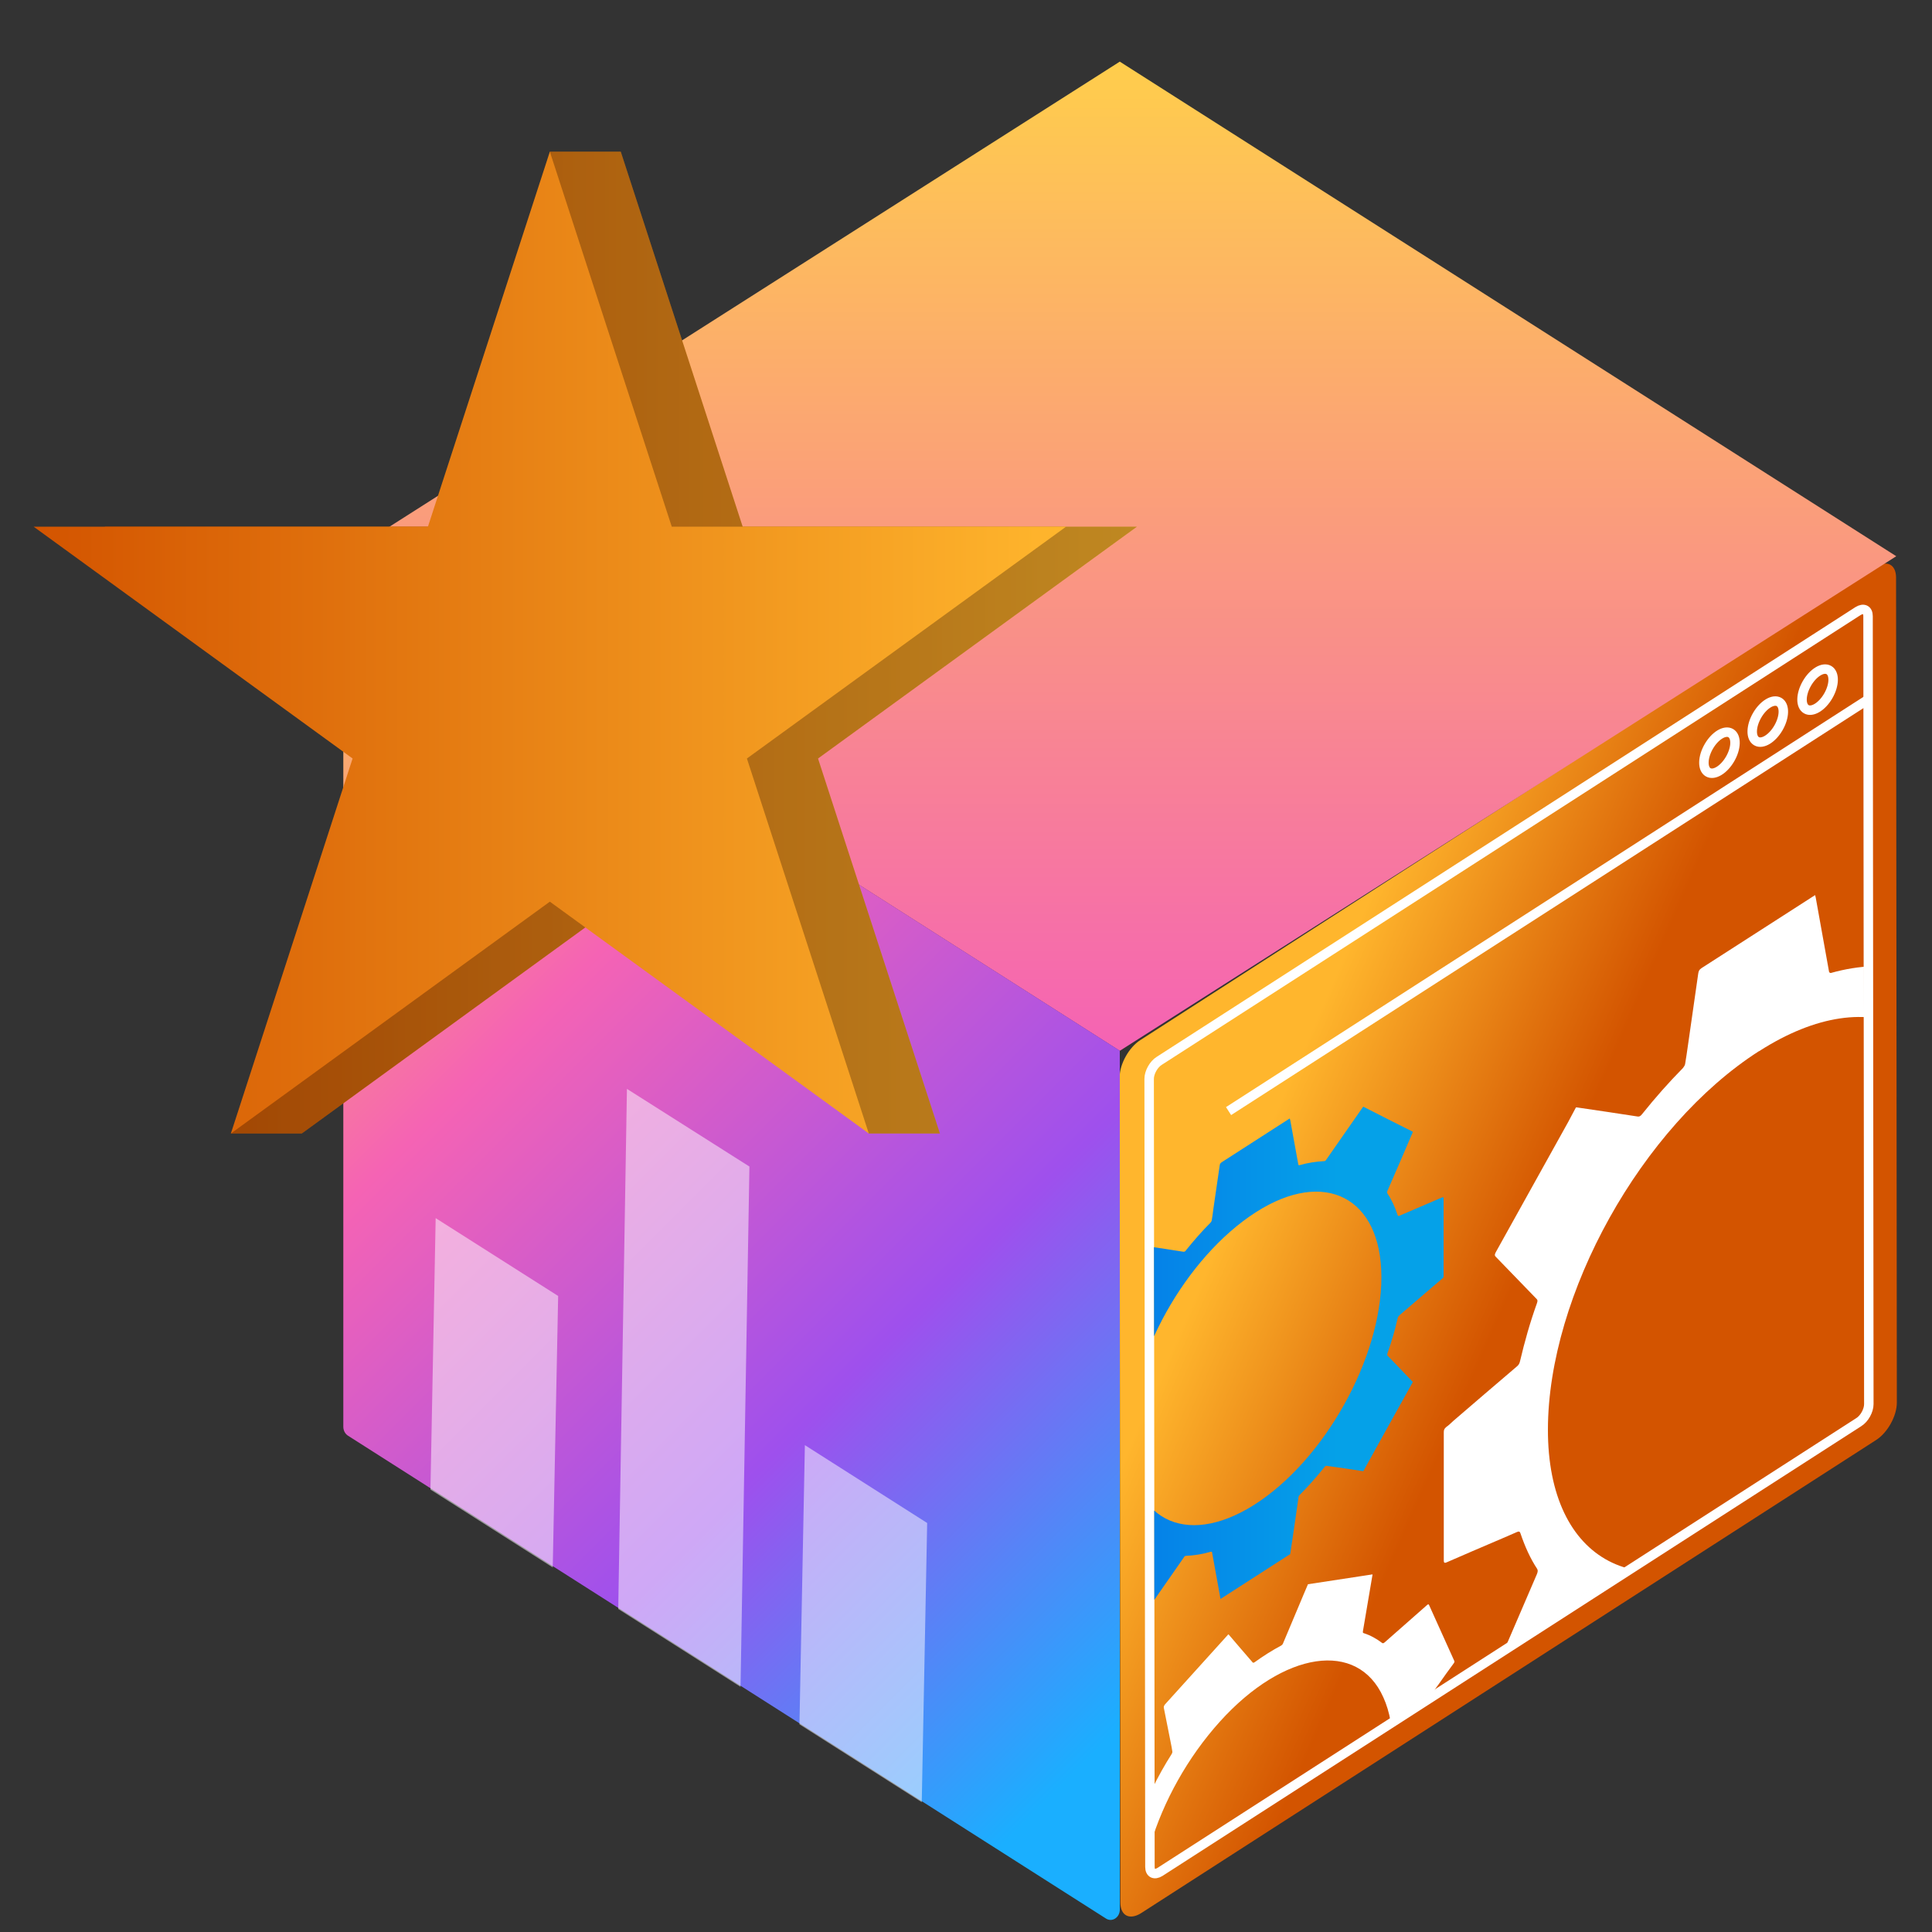 <?xml version="1.0" encoding="UTF-8"?>
<svg id="Layer_1" data-name="Layer 1" xmlns="http://www.w3.org/2000/svg" xmlns:xlink="http://www.w3.org/1999/xlink" viewBox="0 0 100 100">
  <rect x="0" y="0" width="100" height="100" fill="#333333" stroke="none"/>
  <defs>
    <style>
      .cls-1 {
        fill: url(#linear-gradient-2);
      }

      .cls-2 {
        fill: #fff;
      }

      .cls-3 {
        fill: url(#linear-gradient-6);
      }

      .cls-4 {
        fill: url(#linear-gradient-5);
      }

      .cls-5 {
        stroke: #fff;
        stroke-miterlimit: 10;
        stroke-width: .49px;
      }

      .cls-5, .cls-6, .cls-7, .cls-8 {
        fill: none;
      }

      .cls-6 {
        opacity: .5;
      }

      .cls-8 {
        clip-path: url(#clippath);
      }

      .cls-9 {
        fill: url(#linear-gradient-3);
      }

      .cls-10 {
        fill: url(#linear-gradient);
      }

      .cls-11 {
        opacity: .25;
      }

      .cls-12 {
        fill: url(#linear-gradient-4);
      }
    </style>
    <linearGradient id="linear-gradient" x1="-3854.86" y1="65.65" x2="-3837.25" y2="48.04" gradientTransform="translate(-3603.98 4340.29) rotate(130.26) scale(1.48 -.68) skewX(28.35)" gradientUnits="userSpaceOnUse">
      <stop offset="0" stop-color="#d35400"/>
      <stop offset="1" stop-color="#ffb62d"/>
    </linearGradient>
    <clipPath id="clippath">
      <path class="cls-7" d="m95.99,73.5l-35.72,22.99c-.28.18-.51.06-.51-.26l-.04-40.29c0-.33.23-.74.51-.92l35.72-22.99c.28-.18.51-.06.51.26l.04,40.29c0,.33-.23.74-.51.92Z"/>
    </clipPath>
    <linearGradient id="linear-gradient-2" x1="-3854.73" y1="65.31" x2="-3834.76" y2="65.31" gradientTransform="translate(-3693.09 2196.15) rotate(149.74) scale(1.13 -.88) skewX(24.45)" gradientUnits="userSpaceOnUse">
      <stop offset="0" stop-color="#05a1e8"/>
      <stop offset="1" stop-color="#0562e8"/>
    </linearGradient>
    <linearGradient id="linear-gradient-3" x1="57.96" y1="3.44" x2="57.96" y2="153" gradientUnits="userSpaceOnUse">
      <stop offset="0" stop-color="#ffcd4c"/>
      <stop offset=".34" stop-color="#f563b4"/>
      <stop offset=".68" stop-color="#9e50ed"/>
      <stop offset=".99" stop-color="#1aafff"/>
    </linearGradient>
    <linearGradient id="linear-gradient-4" x1="9.41" y1="35.8" x2="61.03" y2="87.42" xlink:href="#linear-gradient-3"/>
    <linearGradient id="linear-gradient-5" x1="5.42" y1="33.26" x2="58.85" y2="33.26" gradientTransform="matrix(1,0,0,1,0,0)" xlink:href="#linear-gradient"/>
    <linearGradient id="linear-gradient-6" x1="1.74" y1="33.26" x2="55.18" y2="33.26" gradientTransform="matrix(1,0,0,1,0,0)" xlink:href="#linear-gradient"/>
  </defs>
  <g>
    <g>
      <g>
        <path class="cls-10" d="m59.07,99.02l38.03-24.48c.6-.38,1.08-1.25,1.08-1.94l-.04-42.7c0-.69-.48-.93-1.08-.55l-38.03,24.48c-.6.38-1.08,1.25-1.08,1.94l.04,42.7c0,.69.48.93,1.08.55Z"/>
        <path class="cls-5" d="m96.21,73.61l-36.17,23.28c-.29.18-.52.07-.52-.26l-.04-40.79c0-.33.23-.75.52-.93l36.17-23.28c.29-.18.52-.07.52.26l.04,40.79c0,.33-.23.75-.52.93Z"/>
        <line class="cls-5" x1="96.7" y1="36.2" x2="63.59" y2="57.51"/>
        <ellipse class="cls-5" cx="94.08" cy="35.7" rx="1.17" ry=".64" transform="translate(16.21 99.43) rotate(-60.08)"/>
        <ellipse class="cls-5" cx="91.5" cy="37.36" rx="1.17" ry=".64" transform="translate(13.48 98.02) rotate(-60.08)"/>
        <ellipse class="cls-5" cx="89" cy="38.97" rx="1.17" ry=".64" transform="translate(10.83 96.66) rotate(-60.08)"/>
      </g>
      <g class="cls-8">
        <g class="cls-6">
          <path d="m89.26,88.33c-.06-.34-.12-.67-.18-1.01-.18-.98-.36-1.95-.53-2.93-.02-.09-.05-.1-.13-.08-.73.21-1.44.32-2.11.35-.08,0-.13.04-.2.14-.78,1.12-1.55,2.23-2.33,3.35-.29.41-.57.82-.86,1.23-.04-.01-.06-.02-.09-.03-1.36-.7-2.72-1.39-4.09-2.08-.08-.04-.08-.1-.02-.24.7-1.62,1.4-3.25,2.1-4.88.06-.14.07-.22.02-.3-.35-.53-.63-1.15-.86-1.83-.03-.1-.08-.12-.19-.07-.33.15-.65.28-.97.42-.89.38-1.78.76-2.67,1.15-.12.05-.14,0-.14-.11,0-1.1,0-2.19,0-3.29,0-1.11,0-2.22,0-3.33,0-.12.02-.19.13-.28.13-.09.25-.21.37-.32,1.09-.94,2.19-1.88,3.28-2.81.1-.08.14-.16.17-.29.23-.98.51-1.98.87-2.98.04-.12.04-.17-.01-.22-.71-.73-1.41-1.46-2.12-2.19-.07-.07-.06-.13.02-.27,1.24-2.23,2.48-4.46,3.72-6.69.14-.26.28-.52.41-.77.06,0,.09,0,.12.01,1.02.15,2.05.3,3.07.46.08.01.14,0,.24-.13.68-.85,1.38-1.64,2.11-2.38.04-.05.1-.14.11-.2.05-.31.1-.62.14-.92.18-1.26.36-2.51.54-3.77.02-.13.05-.2.17-.28,1.91-1.23,3.82-2.46,5.74-3.69.05-.03.09-.06.14-.09.01.05.02.08.03.12.23,1.28.46,2.56.69,3.84,0,.04.06.08.1.07.74-.21,1.46-.32,2.15-.35.04,0,.13-.06.17-.13.7-1,1.4-2.01,2.1-3.01.36-.52.73-1.05,1.08-1.55,1.43.72,2.85,1.44,4.27,2.17-.02.04-.03.09-.06.14-.7,1.63-1.4,3.26-2.1,4.89-.05.12-.08.21-.03.28.36.54.64,1.17.88,1.86.03.1.09.1.19.06,1.21-.52,2.43-1.04,3.64-1.57.1-.04.13-.03.13.09,0,2.22,0,4.45,0,6.67,0,.09-.01.15-.11.23-.5.42-1,.86-1.5,1.29-.7.6-1.41,1.21-2.11,1.81-.13.11-.21.2-.25.4-.22.96-.5,1.93-.85,2.91-.05.14-.03.2.02.25.56.58,1.12,1.16,1.69,1.74.17.17.33.34.48.5-1.43,2.57-2.84,5.11-4.26,7.66-.02,0-.06,0-.1,0-1.03-.15-2.05-.31-3.08-.46-.04,0-.13.04-.17.09-.7.86-1.42,1.68-2.16,2.43-.04.04-.08.12-.09.18-.04.24-.07.47-.11.71-.14.96-.28,1.91-.41,2.87-.06.44-.13.87-.19,1.31-2.01,1.29-4.01,2.58-6.02,3.87Zm3.06-33.27c-6.07,3.89-10.91,12.59-10.92,19.58-.01,6.87,4.81,9.39,10.74,5.64,6.06-3.83,10.99-12.65,10.98-19.64,0-6.86-4.87-9.38-10.79-5.58Z"/>
        </g>
        <path class="cls-2" d="m87.98,87.68c-.06-.34-.12-.67-.18-1.01-.18-.98-.36-1.95-.53-2.93-.02-.09-.05-.1-.13-.08-.73.21-1.44.32-2.11.35-.08,0-.13.04-.2.14-.78,1.12-1.55,2.23-2.33,3.35-.29.41-.57.82-.86,1.23-.04-.01-.06-.02-.09-.03-1.36-.7-2.72-1.39-4.09-2.08-.08-.04-.08-.1-.02-.24.7-1.62,1.4-3.25,2.1-4.88.06-.14.07-.22.02-.3-.35-.53-.63-1.15-.86-1.83-.03-.1-.08-.12-.19-.07-.33.15-.65.28-.97.42-.89.38-1.78.76-2.67,1.15-.12.05-.14,0-.14-.11,0-1.1,0-2.19,0-3.29,0-1.11,0-2.22,0-3.33,0-.12.02-.19.13-.28.13-.09.25-.21.37-.32,1.09-.94,2.19-1.88,3.28-2.81.1-.08.14-.16.17-.29.23-.98.51-1.98.87-2.98.04-.12.04-.17-.01-.22-.71-.73-1.41-1.46-2.12-2.19-.07-.07-.06-.13.02-.27,1.24-2.23,2.48-4.46,3.72-6.69.14-.26.28-.52.41-.77.06,0,.09,0,.12.01,1.02.15,2.05.3,3.07.46.08.01.14,0,.24-.13.68-.85,1.38-1.64,2.11-2.38.04-.05.1-.14.11-.2.05-.31.1-.62.14-.92.18-1.26.36-2.51.54-3.77.02-.13.05-.2.17-.28,1.91-1.23,3.82-2.46,5.74-3.69.05-.03.09-.06.14-.09.01.05.02.08.03.12.23,1.28.46,2.56.69,3.84,0,.04.06.08.1.07.74-.21,1.46-.32,2.15-.35.04,0,.13-.06.17-.13.7-1,1.4-2.01,2.1-3.01.36-.52.73-1.05,1.08-1.55,1.43.72,2.85,1.44,4.27,2.17-.02.04-.03.09-.06.14-.7,1.63-1.4,3.26-2.1,4.89-.05.12-.08.21-.03.28.36.54.64,1.17.88,1.86.03.1.09.1.19.06,1.21-.52,2.43-1.04,3.64-1.57.1-.04.13-.03.13.09,0,2.22,0,4.45,0,6.67,0,.09-.01.15-.11.23-.5.42-1,.86-1.5,1.29-.7.6-1.41,1.21-2.11,1.81-.13.11-.21.2-.25.4-.22.96-.5,1.93-.85,2.91-.05.14-.03.2.02.25.56.58,1.12,1.16,1.69,1.74.17.17.33.34.48.5-1.43,2.57-2.84,5.11-4.26,7.66-.02,0-.06,0-.1,0-1.03-.15-2.05-.31-3.08-.46-.04,0-.13.04-.17.09-.7.86-1.42,1.68-2.16,2.43-.04.04-.08.12-.09.18-.04.24-.07.47-.11.71-.14.96-.28,1.91-.41,2.87-.06.44-.13.87-.19,1.31l-6.02,3.87Zm3.06-33.27c-6.07,3.89-10.91,12.59-10.92,19.58-.01,6.87,4.81,9.39,10.74,5.64,6.06-3.83,10.99-12.65,10.98-19.64,0-6.86-4.87-9.38-10.79-5.58Z"/>
        <g class="cls-6">
          <path d="m62.35,84.22c-.04-.2-.07-.41-.11-.61-.11-.59-.21-1.17-.32-1.76,0-.05-.03-.06-.08-.05-.44.13-.86.19-1.27.21-.05,0-.08.02-.12.09-.47.67-.93,1.34-1.4,2.01-.17.25-.34.49-.52.74-.02,0-.04-.01-.05-.02-.82-.42-1.64-.84-2.46-1.25-.05-.02-.05-.06,0-.14.42-.98.84-1.95,1.26-2.93.04-.08.04-.13.01-.18-.21-.32-.38-.69-.52-1.1-.02-.06-.05-.07-.11-.04-.2.09-.39.17-.59.25-.53.23-1.07.46-1.6.69-.07.03-.08,0-.08-.07,0-.66,0-1.32,0-1.98,0-.67,0-1.34,0-2,0-.07.01-.12.08-.17.08-.06.15-.13.23-.19.66-.56,1.31-1.13,1.97-1.69.06-.05.08-.1.1-.17.14-.59.31-1.19.52-1.79.03-.07.02-.1,0-.13-.43-.44-.85-.88-1.27-1.31-.04-.04-.03-.08.01-.16.75-1.34,1.49-2.68,2.24-4.02.09-.15.17-.31.25-.46.04,0,.06,0,.07,0,.61.09,1.23.18,1.84.28.05,0,.09,0,.14-.08.41-.51.83-.99,1.27-1.43.03-.03.06-.09.06-.12.03-.19.06-.37.08-.56.11-.76.22-1.51.33-2.27.01-.08.03-.12.1-.17,1.15-.74,2.3-1.48,3.45-2.22.03-.02.06-.04.08-.05,0,.03.01.05.02.07.14.77.28,1.54.42,2.31,0,.03.03.05.06.04.45-.13.88-.19,1.29-.21.03,0,.08-.04.1-.08.42-.6.84-1.21,1.26-1.81.22-.31.44-.63.65-.93.86.44,1.71.87,2.57,1.3,0,.02-.02.05-.03.08-.42.98-.84,1.96-1.27,2.94-.03.07-.05.12-.02.17.22.32.39.7.53,1.12.02.06.05.06.11.03.73-.31,1.46-.63,2.19-.94.06-.02.08-.02.08.05,0,1.34,0,2.67,0,4.01,0,.06,0,.09-.07.14-.3.25-.6.52-.9.77-.42.36-.85.73-1.27,1.09-.08.07-.13.12-.15.24-.13.58-.3,1.16-.51,1.75-.03.08-.02.12.01.15.34.35.68.7,1.01,1.05.1.1.2.21.29.3-.86,1.54-1.71,3.07-2.56,4.61-.01,0-.04,0-.06,0-.62-.09-1.23-.19-1.85-.27-.03,0-.08.02-.1.06-.42.52-.85,1.01-1.3,1.46-.02.02-.05.07-.05.11-.02.14-.04.28-.06.43-.08.57-.17,1.15-.25,1.72-.04.26-.08.52-.12.79l-3.62,2.33Zm1.84-20c-3.65,2.34-6.56,7.57-6.57,11.77,0,4.13,2.89,5.64,6.46,3.39,3.64-2.3,6.61-7.61,6.6-11.8,0-4.12-2.93-5.64-6.49-3.36Z"/>
        </g>
        <path class="cls-1" d="m63.17,82.74c-.04-.2-.07-.41-.11-.61-.11-.59-.21-1.17-.32-1.76,0-.05-.03-.06-.08-.05-.44.13-.86.19-1.27.21-.05,0-.08.02-.12.09-.47.67-.93,1.34-1.4,2.01-.17.25-.34.49-.52.74-.02,0-.04-.01-.05-.02-.82-.42-1.64-.84-2.46-1.25-.05-.02-.05-.06,0-.14.42-.98.84-1.95,1.26-2.93.04-.08.04-.13.01-.18-.21-.32-.38-.69-.52-1.1-.02-.06-.05-.07-.11-.04-.2.09-.39.17-.59.25-.53.23-1.07.46-1.6.69-.07.03-.08,0-.08-.07,0-.66,0-1.32,0-1.98,0-.67,0-1.34,0-2,0-.07.01-.12.08-.17.08-.06.15-.13.23-.19.66-.56,1.31-1.13,1.97-1.69.06-.05.08-.1.1-.17.14-.59.31-1.19.52-1.79.03-.07.02-.1,0-.13-.43-.44-.85-.88-1.27-1.31-.04-.04-.03-.08.01-.16.75-1.34,1.49-2.68,2.24-4.02.09-.15.17-.31.25-.46.04,0,.06,0,.07,0,.61.09,1.23.18,1.84.28.05,0,.09,0,.14-.08.41-.51.83-.99,1.27-1.43.03-.03.06-.09.06-.12.03-.19.06-.37.08-.56.11-.76.22-1.51.33-2.27.01-.08.03-.12.1-.17,1.15-.74,2.3-1.48,3.45-2.22.03-.02.06-.04.08-.05,0,.03.01.05.02.07.14.77.28,1.54.42,2.31,0,.03.03.05.06.04.45-.13.88-.19,1.29-.21.03,0,.08-.04.1-.08.42-.6.84-1.21,1.26-1.81.22-.31.44-.63.65-.93.86.44,1.71.87,2.57,1.3,0,.02-.02.05-.03.08-.42.98-.84,1.96-1.27,2.94-.03.07-.05.12-.02.17.22.32.39.7.53,1.12.02.06.05.06.11.03.73-.31,1.46-.63,2.19-.94.06-.02.08-.02.08.05,0,1.34,0,2.67,0,4.01,0,.06,0,.09-.07.14-.3.25-.6.52-.9.77-.42.36-.85.73-1.27,1.09-.08.07-.13.12-.15.24-.13.58-.3,1.16-.51,1.75-.03.08-.02.12.01.15.34.35.68.7,1.01,1.05.1.1.2.21.29.3-.86,1.54-1.71,3.07-2.56,4.61-.01,0-.04,0-.06,0-.62-.09-1.23-.19-1.85-.27-.03,0-.08.02-.1.06-.42.52-.85,1.01-1.3,1.46-.02.02-.05.07-.05.11-.02.14-.04.28-.06.43-.08.57-.17,1.15-.25,1.72-.04.26-.08.52-.12.79-1.21.78-2.41,1.55-3.62,2.33Zm1.84-20c-3.65,2.34-6.56,7.57-6.57,11.77,0,4.13,2.89,5.64,6.46,3.39,3.64-2.3,6.61-7.61,6.6-11.8,0-4.12-2.93-5.64-6.49-3.36Z"/>
        <path class="cls-2" d="m67.53,104.53c-.11-.13-.22-.25-.32-.37-.31-.36-.62-.72-.93-1.09-.03-.03-.05-.03-.1,0-.46.34-.92.63-1.37.87-.05.03-.08.06-.11.13-.31.75-.62,1.49-.94,2.24-.12.27-.23.55-.35.82-.03,0-.05.01-.06.01-1.06.16-2.13.32-3.19.49-.06,0-.07-.02-.06-.1.16-.94.32-1.88.48-2.82.01-.08,0-.12-.05-.14-.34-.11-.65-.28-.94-.5-.04-.03-.08-.02-.14.03-.19.17-.39.34-.58.51-.53.47-1.07.93-1.6,1.4-.07.06-.09.05-.12,0-.21-.48-.42-.95-.64-1.42-.22-.48-.43-.96-.65-1.44-.02-.05-.02-.09.04-.16.07-.08.13-.18.19-.27.56-.78,1.13-1.55,1.69-2.33.05-.07.06-.12.06-.18-.03-.5-.03-1.03.01-1.59,0-.07,0-.09-.05-.09-.62-.07-1.25-.15-1.87-.23-.06,0-.06-.04-.04-.13.41-1.39.83-2.77,1.24-4.16.05-.16.09-.32.13-.47.04-.02.07-.03.09-.04.73-.28,1.46-.56,2.18-.84.06-.02.1-.05.14-.14.3-.6.62-1.18.98-1.74.02-.03.04-.1.03-.12-.02-.15-.05-.3-.08-.45-.12-.61-.24-1.21-.36-1.81-.01-.06,0-.1.06-.18,1.07-1.18,2.13-2.36,3.2-3.54.03-.03.05-.06.08-.09.02.02.03.03.04.04.41.48.81.95,1.22,1.42.01.02.05.01.08,0,.47-.34.93-.63,1.4-.88.03-.02.08-.07.09-.11.28-.67.56-1.34.85-2.02.15-.35.29-.7.44-1.04,1.12-.17,2.22-.34,3.34-.51,0,.02,0,.05-.01.08-.16.94-.32,1.89-.48,2.83-.01.07-.02.12.03.13.35.11.67.29.96.51.04.03.08.01.14-.04.73-.64,1.45-1.28,2.18-1.92.06-.05.08-.06.11,0,.43.96.87,1.92,1.3,2.88.02.04.02.07-.03.14-.26.35-.52.71-.77,1.07-.36.5-.73,1-1.09,1.5-.07.09-.1.16-.09.26.04.49.03,1-.01,1.55,0,.07.02.09.06.1.5.06.99.12,1.49.18.15.02.29.04.43.05-.47,1.59-.95,3.18-1.42,4.76-.02,0-.04.02-.07.03-.73.28-1.46.56-2.19.85-.03.01-.08.06-.1.1-.31.61-.64,1.21-1.01,1.79-.02.03-.03.08-.03.11.02.12.04.23.07.34.09.46.18.92.28,1.38.04.21.08.42.12.63l-3.35,3.72Zm-4.38-15.43c-3.38,3.74-5,9.15-3.65,12.18,1.33,2.98,5.11,2.43,8.43-1.21,3.39-3.71,5.04-9.21,3.67-12.22-1.33-2.97-5.15-2.4-8.45,1.25Z"/>
      </g>
    </g>
    <g>
      <g>
        <polygon class="cls-9" points="98.15 28.79 57.96 54.39 17.76 28.79 57.96 3.19 98.15 28.79"/>
        <path class="cls-12" d="m57.96,54.39v44.45c0,.41-.4.67-.72.46l-39.23-24.99c-.15-.1-.24-.27-.24-.46V28.79l40.2,25.6Z"/>
      </g>
      <g class="cls-6">
        <polygon class="cls-2" points="28.61 81.13 22.28 77.1 22.55 63.05 28.89 67.08 28.61 81.13"/>
        <polygon class="cls-2" points="38.33 87.31 32 83.28 32.45 56.36 38.79 60.38 38.33 87.31"/>
        <polygon class="cls-2" points="47.71 93.28 41.38 89.25 41.66 74.8 47.99 78.83 47.71 93.28"/>
      </g>
    </g>
  </g>
  <g>
    <polygon class="cls-4" points="32.13 7.85 38.44 27.26 58.85 27.26 42.34 39.26 48.65 58.67 44.97 58.67 32.13 46.67 15.62 58.67 11.95 58.67 21.93 39.26 5.42 27.26 25.83 27.26 28.46 7.85 32.13 7.85"/>
    <polygon class="cls-11" points="32.13 7.85 38.44 27.26 58.85 27.26 42.34 39.26 48.65 58.67 44.97 58.67 32.13 46.67 15.62 58.67 11.95 58.67 21.93 39.26 5.42 27.26 25.83 27.26 28.46 7.85 32.13 7.85"/>
    <polygon class="cls-3" points="28.46 7.85 34.77 27.26 55.18 27.26 38.66 39.26 44.97 58.67 28.46 46.67 11.95 58.67 18.25 39.26 1.74 27.26 22.15 27.26 28.46 7.85"/>
  </g>
</svg>